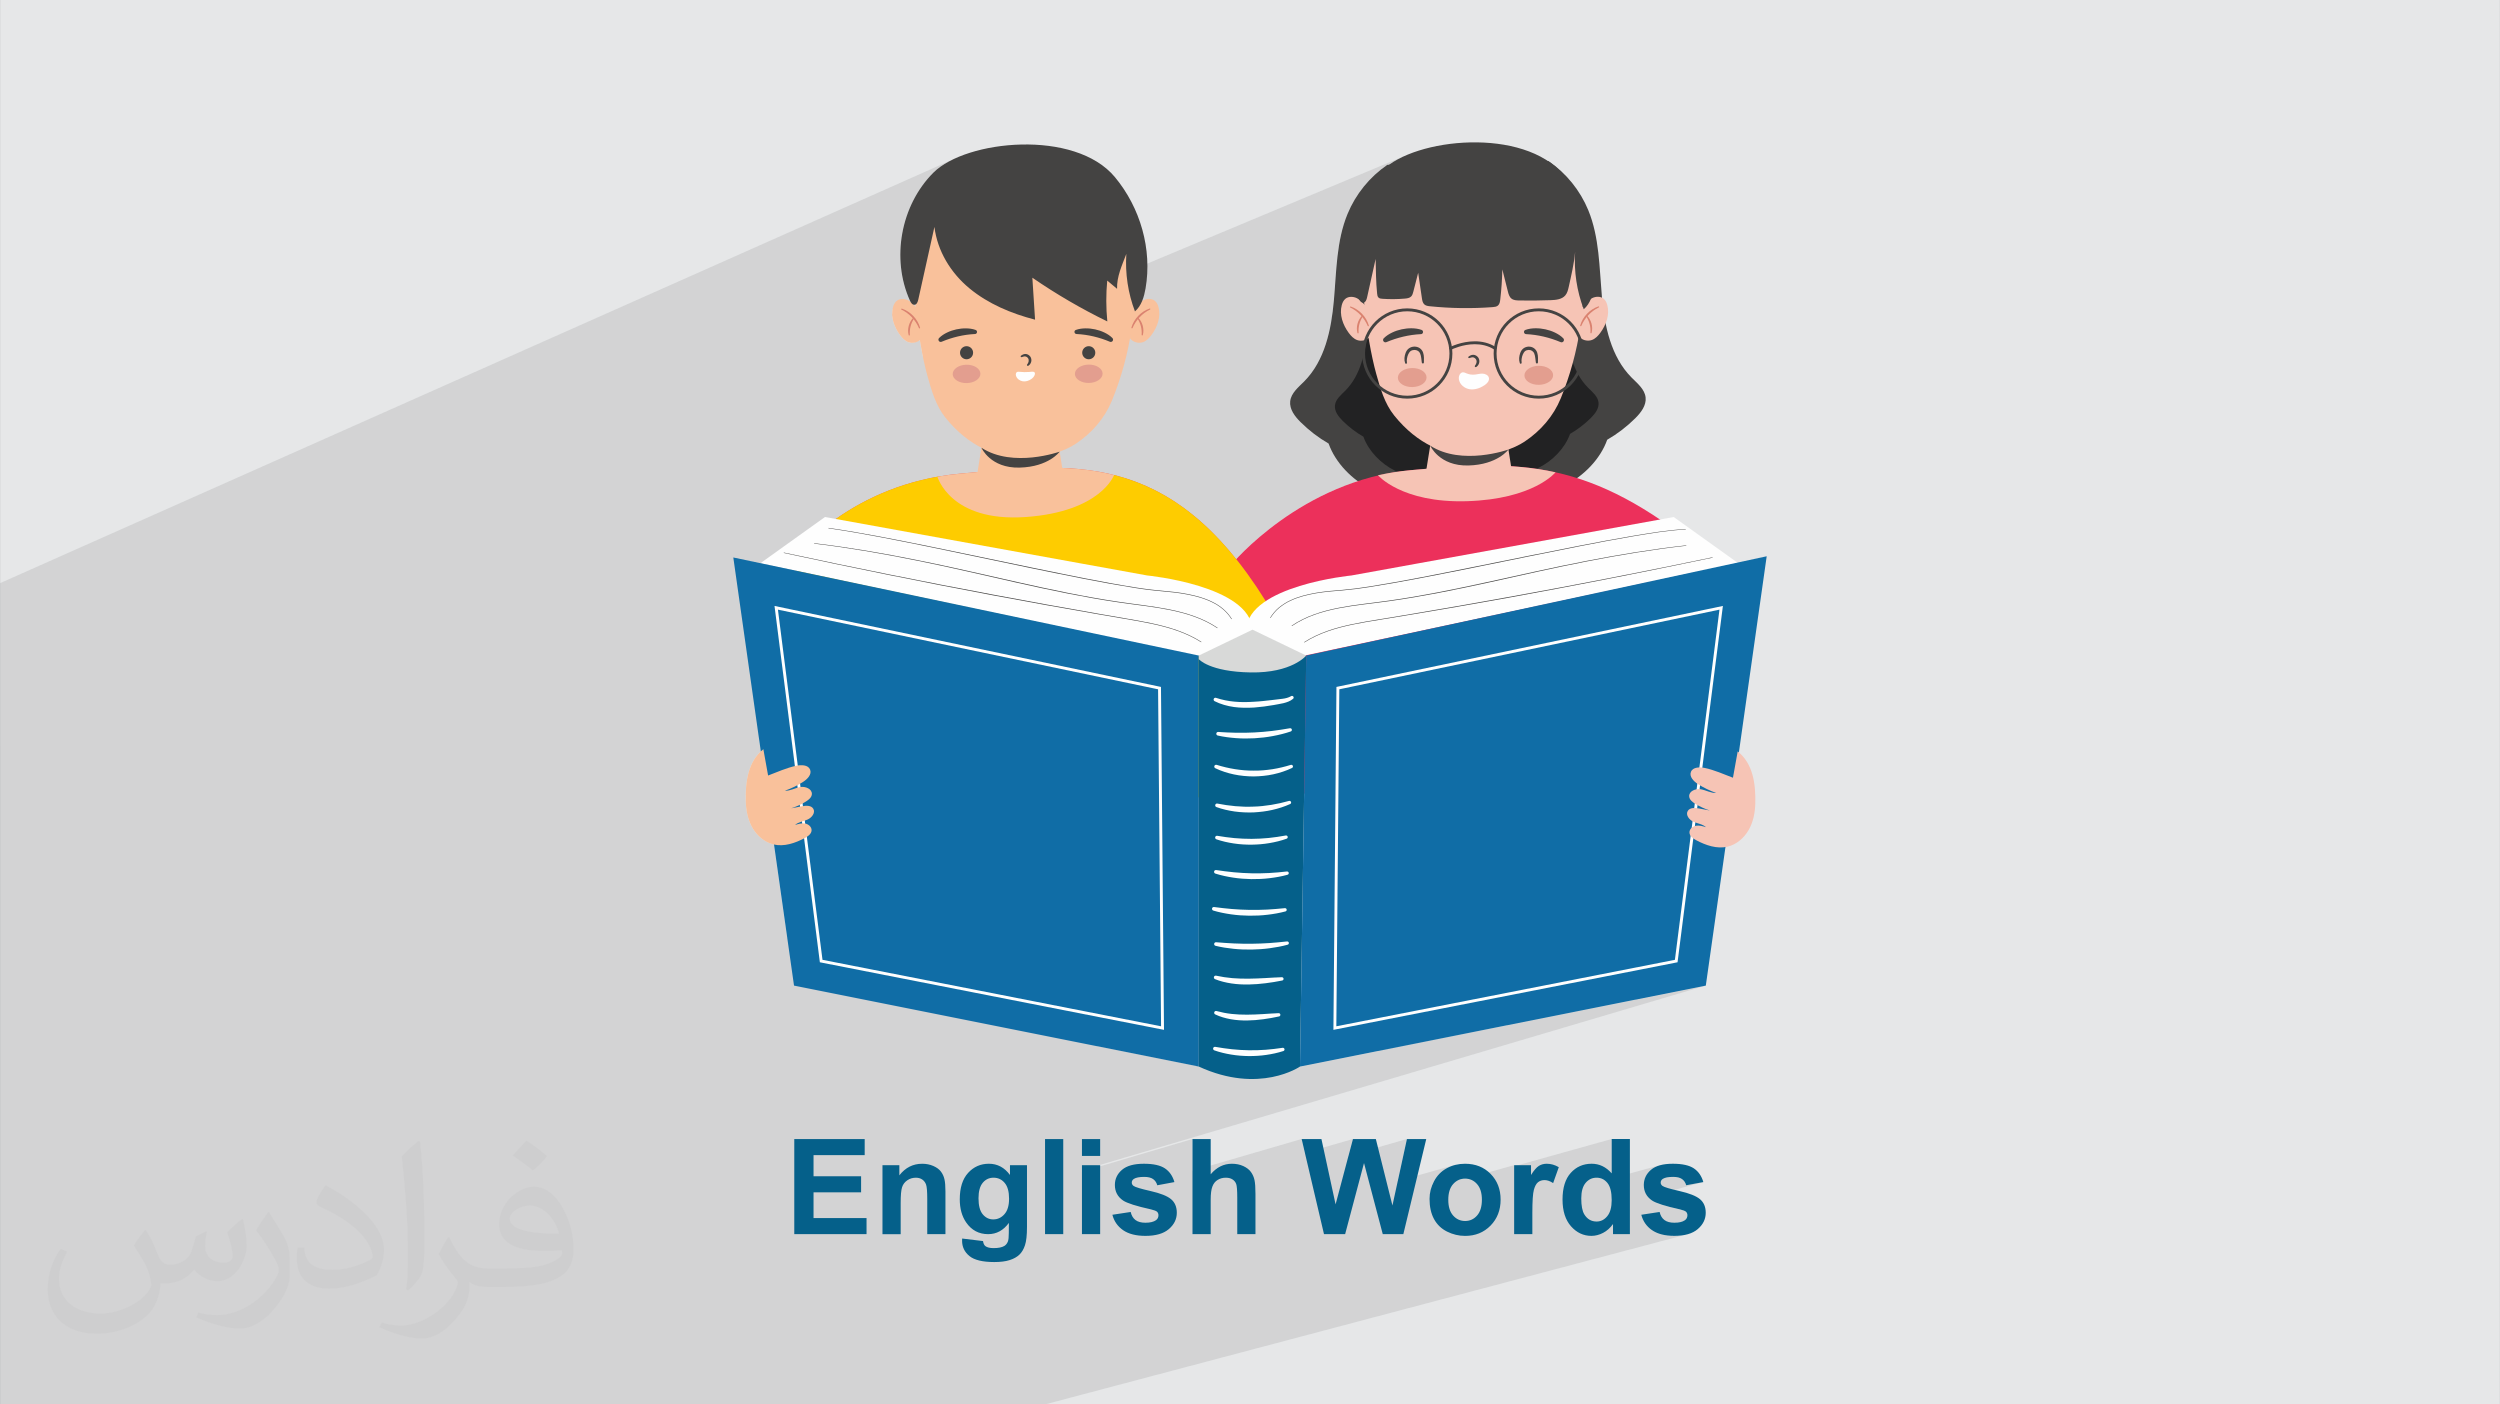 <?xml version="1.0" encoding="UTF-8"?>
<!DOCTYPE svg PUBLIC "-//W3C//DTD SVG 1.0//EN" "http://www.w3.org/TR/2001/REC-SVG-20010904/DTD/svg10.dtd">
<!-- Creator: CorelDRAW -->
<svg xmlns="http://www.w3.org/2000/svg" xml:space="preserve" width="3.708in" height="2.083in" version="1.0" style="shape-rendering:geometricPrecision; text-rendering:geometricPrecision; image-rendering:optimizeQuality; fill-rule:evenodd; clip-rule:evenodd"
viewBox="0 0 3702.73 2080.18"
 xmlns:xlink="http://www.w3.org/1999/xlink"
 xmlns:xodm="http://www.corel.com/coreldraw/odm/2003">
 <rect x="0" y="0" width="3702.73" height="2080.18" fill="#808080" stroke="none"/>
 <defs>
  <style type="text/css">
   <![CDATA[
    .fil0 {fill:#E6E7E8}
    .fil10 {fill:#FEFEFE;fill-rule:nonzero}
    .fil8 {fill:#FECC00;fill-rule:nonzero}
    .fil9 {fill:#F9C19B;fill-rule:nonzero}
    .fil6 {fill:#F6C4B5;fill-rule:nonzero}
    .fil7 {fill:#EA6356;fill-rule:nonzero}
    .fil15 {fill:#E39E8F;fill-rule:nonzero}
    .fil14 {fill:#DA826F;fill-rule:nonzero}
    .fil13 {fill:#D8D9D8;fill-rule:nonzero}
    .fil3 {fill:#444342;fill-rule:nonzero}
    .fil4 {fill:#222223;fill-rule:nonzero}
    .fil12 {fill:#05608A;fill-rule:nonzero}
    .fil11 {fill:#106DA6;fill-rule:nonzero}
    .fil5 {fill:#EC305B;fill-rule:nonzero}
    .fil2 {fill:#373435;fill-opacity:0.031}
    .fil1 {fill:#2B2A29;fill-opacity:0.102}
   ]]>
  </style>
 </defs>
 <g id="Layer_x0020_1">
  <path class="fil0" d="M-0 0l3702.73 0 0 2080.18 -3702.73 0 0 -2080.18z"/>
  <path class="fil1" d="M-0 1104.22l0 -0.77 0 -2.04 0 -23.3 0 -0.68 0 -3.51 0 -13.88 0 -28.15 0 -2.67 0 -0.19 0 -0.5 0 -5.28 0 -1.98 0 -0.98 0 -6.11 0 -0.41 0 -144.23 0 -5.81 1412.63 -628.2 -7.11 3.59 -6.61 3.81 -6.07 4.03 -5.49 4.24 -4.86 4.43 -4.44 4.62 -4.24 4.79 -4.04 4.95 -3.84 5.11 -3.63 5.25 -3.42 5.39 -3.21 5.52 -3 5.64 -2.79 5.75 -2.58 5.85 -2.37 5.94 -2.15 6.03 -1.93 6.1 -1.71 6.17 -1.49 6.23 -1.27 6.28 -1.04 6.32 -0.82 6.36 -0.59 6.38 -0.36 6.39 -0.13 6.4 0.11 6.4 0.33 6.38 0.57 6.36 0.81 6.34 1.05 6.3 1.29 6.25 1.53 6.2 1.77 6.14 2.02 6.07 2.27 5.98 2.51 5.89 0.11 0.23 0.11 0.23 0.11 0.24 0.11 0.23 0.12 0.24 0.12 0.24 0.13 0.23 0.13 0.23 -26.79 11.44 -0.31 1.65 -0.19 4.62 31.89 -13.6 0.15 0.03 0.15 0.02 0.15 0.02 0.15 0.01 0.15 0.01 0.15 0 0.15 -0.01 0.16 -0.01 0.17 -0.02 0.16 -0.02 0.16 -0.03 0.16 -0.04 0.15 -0.04 0.15 -0.05 0.15 -0.05 0.14 -0.06 0.27 2.96 -34.35 14.64 0.23 2.43 1.17 5.34 1.76 5.23 2.28 5.07 2.73 4.85 3.1 4.58 1.27 1.66 1.34 1.62 1.42 1.55 1.5 1.45 1.6 1.34 1.69 1.19 1.8 1.01 1.91 0.82 2.16 0.61 2.22 0.3 2.24 0.01 1.12 -0.14 9.19 -3.87 0.62 3.74 0.64 3.69 0.65 3.64 0.66 3.59 0.67 3.53 0.68 3.48 0.69 3.42 0.11 0.53 718.4 -300.59 -6.33 2.74 -6.01 2.91 -5.68 3.07 -5.33 3.22 -4.95 3.36 -5.62 2.35 -1.62 1.15 -4.72 3.62 -4.58 3.79 -4.44 3.95 -4.29 4.11 -4.14 4.27 -3.99 4.41 -3.82 4.55 -3.66 4.69 -3.49 4.82 -3.31 4.94 -3.13 5.05 -2.94 5.17 -2.76 5.26 -2.56 5.37 -2.36 5.46 -1.5 3.78 -1.4 3.8 -1.31 3.83 -1.23 3.85 -1.14 3.87 -1.07 3.89 -0.99 3.92 -0.92 3.93 -0.85 3.95 -0.79 3.97 -0.73 3.98 -0.68 4 -0.62 4.01 -0.57 4.02 -0.53 4.03 -0.49 4.05 -0.45 4.05 -0.42 4.06 -0.39 4.07 -0.36 4.07 -0.34 4.08 -0.32 4.08 -0.31 4.08 -0.3 4.08 -0.29 4.09 -0.29 4.08 -0.29 4.08 -0.29 4.08 -0.3 4.08 -0.31 4.07 -0.33 4.06 -0.35 4.06 -0.79 8.13 -0.94 8.16 -1.12 8.17 -1.32 8.15 -1.54 8.11 -1.8 8.04 -2.06 7.94 -2.35 7.82 -2.67 7.68 -3 7.51 -3.36 7.31 -3.74 7.09 -4.14 6.84 -4.57 6.57 -5.02 6.27 -5.49 5.95 -3.31 3.26 -3.38 3.29 -3.31 3.36 -3.11 3.48 -2.77 3.64 -2.3 3.85 -1.68 4.1 -0.94 4.4 -0.07 4.37 0.71 4.25 1.38 4.12 1.95 3.97 2.41 3.81 2.76 3.64 3 3.45 3.13 3.25 4.73 4.57 4.87 4.41 5.02 4.25 5.15 4.08 5.28 3.91 5.41 3.74 5.52 3.56 5.64 3.38 1.53 4.05 1.73 4 1.91 3.94 2.09 3.88 2.26 3.82 2.41 3.74 2.57 3.66 2.71 3.58 2.85 3.49 2.98 3.4 3.1 3.3 3.21 3.2 3.31 3.09 3.41 2.97 3.49 2.85 3.58 2.72 -33.26 12.56 -1.16 0.49 -8.13 3.63 -7.93 3.75 -7.74 3.86 -7.54 3.95 -7.33 4.03 -7.13 4.09 -6.92 4.14 -6.71 4.18 -6.5 4.21 -6.28 4.22 -6.07 4.22 -5.84 4.2 -5.62 4.17 -5.39 4.13 -5.17 4.07 -4.94 4 -4.7 3.92 -4.47 3.82 -4.23 3.71 -3.99 3.59 -3.75 3.45 -3.5 3.3 -3.25 3.13 -3 2.95 -2.75 2.76 -2.49 2.56 -2.23 2.34 -1.97 2.1 -707.12 263.82 2.96 20.9 -3.46 3.55 -3.11 3.77 -2.77 3.97 -2.45 4.16 -2.14 4.33 -1.86 4.49 -1.59 4.63 -1.33 4.75 -1.09 4.86 -0.88 4.95 -0.67 5.02 -0.49 5.08 -0.32 5.12 -0.17 5.14 -0.03 5.15 0.08 5.14 0.25 5.12 0.5 5.11 0.76 5.08 1.05 5.02 1.35 4.93 1.67 4.82 2.02 4.68 2.38 4.52 2.77 4.32 3.15 4.06 3.51 3.75 3.84 3.4 4.14 2.98 4.41 2.52 4.67 2 4.89 1.44 0.48 0.1 19.65 138.57 609.53 -208.71 64.86 0 15.04 -5.12 76.11 0 -4.17 275.61 628.25 -196.65 0.35 -0.06 0.35 -0.06 0.35 -0.06 0.35 -0.07 0.35 -0.07 0.35 -0.07 0.35 -0.08 0.35 -0.08 4.89 -1.44 -635.97 199.04 -1.94 128.05 601.1 -119.91 -924.05 273.57 0 2.12 163.71 -48.43 0 47.13 161.68 -47.13 4.84 20.59 71.14 -20.59 -6.61 24.88 86.57 -24.88 -13.59 62.35 82.03 -23.14 -3.25 1.15 -3.16 1.35 -3.08 1.56 -2.95 1.75 -2.78 1.94 -2.61 2.12 -2.43 2.31 -2.26 2.5 -2.09 2.68 -1.92 2.87 -1.75 3.07 -1.56 3.16 -1.34 3.19 -1 2.82 42.52 -11.91 2.38 -0.63 2.48 -0.38 2.59 -0.13 1.38 0.07 71.23 -19.94 0 1.65 144.46 -40.42 0 50.84 -23.52 6.47 0.99 -0.05 2.41 0.12 2.3 0.37 2.19 0.61 2.08 0.85 1.97 1.09 1.38 0.99 81.64 -22.42 -3.88 1.27 -3.52 1.56 -3.16 1.84 -2.8 2.12 -2.46 2.33 -2.13 2.46 -1.8 2.59 -1.48 2.73 -1.15 2.86 -0.82 3 -0.49 3.13 -0.07 1.31 32.33 -8.82 1.82 -0.42 2.02 -0.32 2.21 -0.23 2.39 -0.14 2.59 -0.05 2.06 0.05 1.95 0.15 1.82 0.25 1.69 0.35 1.57 0.44 1.45 0.55 1.32 0.64 1.21 0.75 1.1 0.85 1.01 0.93 0.92 1.02 0.83 1.11 0.74 1.2 0.64 1.29 0.55 1.37 0.45 1.46 25.39 -4.73 -81.79 22.16 0.46 0.57 2.46 2.38 2.85 2.18 2.56 1.51 3.31 1.55 4.06 1.58 4.81 1.63 5.55 1.67 6.31 1.71 7.05 1.75 7.8 1.79 1.67 0.41 1.51 0.42 1.36 0.43 1.21 0.44 1.05 0.46 0.9 0.46 0.74 0.47 0.58 0.48 0.45 0.52 0.39 0.55 0.33 0.59 0.27 0.62 0.21 0.65 0.15 0.68 0.09 0.72 0.03 0.75 -0.06 1.1 -0.17 1.05 -0.28 0.99 -0.39 0.94 -0.5 0.88 -0.61 0.82 -0.72 0.76 -0.83 0.71 -1.41 0.9 -1.57 0.78 -1.73 0.66 -1.89 0.54 -42.96 11.46 0.73 0.55 3.18 1.97 3.46 1.71 3.73 1.45 4 1.19 4.27 0.92 4.54 0.66 4.81 0.39 5.08 0.13 5.58 -0.16 5.22 -0.48 4.87 -0.79 4.52 -1.1 -952.03 252.13 -71.73 0 -7.32 0 -22.93 0 -16.43 0 -34.73 0 -8.42 0 -23.93 0 -26.11 0 -24.73 0 -4.06 0 -7.13 0 -39.4 0 -24.71 0 -53.47 0 -13.96 0 -7.87 0 -16.94 0 -1.84 0 -9.18 0 -19.8 0 -27.86 0 -3.49 0 -15.57 0 -13.13 0 -7.83 0 -35.48 0 -3.31 0 -24.45 0 -5.24 0 -4.49 0 -12.37 0 -24.74 0 -10.2 0 -25.91 0 -1.18 0 -23.55 0 -45.34 0 -59.66 0 -7.89 0 -12.43 0 -0.16 0 -24.73 0 -8.13 0 -17.29 0 -22.65 0 -1.93 0 -0.16 0 -22.81 0 -5.29 0 -27.07 0 -12.51 0 -4.78 0 -3.4 0 -3.98 0 -12.34 0 -2.56 0 -6.78 0 -33.81 0 -0.59 0 -1.53 0 -22.62 0 -36.11 0 -4.62 0 -20.11 0 -15.63 0 -6.03 0 -0.34 0 -22.65 0 -17.21 0 -23.83 0 -10.56 0 -12.6 0 -11.02 0 -19.4 0 -19.94 0 -18.27 0 -1.81 0 -9.1 0 -18.77 0 -4.68 0 -5.34 0 -23.68 0 -25.89 0 -13.78 0 -26.42 0 -8.63 0 -57.98 0 -66.95 0 -12.76 0 0 -24.93 0 -201.21 0 -25.47 0 -17.19 0 -4.15 0 -18.45 0 -128.95 0 -0.24 0 -31.77 0 -38.21 0 -58.69 0 -19.57 0 -39.57 0 -0.36 0 -58.77 0 -39.48 0 -30.37 0 -17.5 0 -32.73 0 -0.05 0 -9.68 0 -5.99 0 -6.71 0 -1.95 0 -3.81 0 -0.44 0 -0.02 0 -0.85 0 -1.04 0 -0.05 0 -0.88 0 -0.02 0 -0.11 0 -0.63 0 -0.09 0 -0.76 0 -0.04 0 -0.15 0 -0.53 0 -0.08 0 -0.05 0 -0.02 0 -0.54 0 -0.17 0 -0.51 0 -0.09 0 -0.98 0 -0.04 0 -0.01 0 -0.17 0 -0.25 0 -0.02 0 -0.01 0 -0.31 0 -0.05 0 -0.26 0 -0 0 -0.18 0 -0.01 0 -0.1 0 -0 0 -0.02 0 -7.07 0 -6.64 0 -44 0 -6.51 0 -4.74 0 -0.26 0 -34.95 0 -0.05 0 -0.17 0 -5.16 0 -0.25 0 -0.03 0 -2.13 0 -15.6 0 -23.12z"/>
  <path class="fil2" d="M215.96 1821.93c7.07,10.71 11.65,21.01 16.13,32.45 3.33,6.66 5.09,18.93 20.7,18.93 4.57,0 11.13,-1.35 16.95,-4.57 6.55,-3.44 11.54,-8.64 14.15,-16.53l6.24 -21.01 15.19 -7.49 1.04 1.04c-2.08,7.91 -2.59,15.5 -2.59,21.43 0,17.57 15.19,24.23 27.25,24.23 7.07,0 13.42,-3.44 13.42,-9.89 0,-8.32 -3.53,-22.47 -8.12,-35.16 7.07,-7.07 14.15,-14.15 22.26,-19.87l1.25 0.63c3.53,14.98 5.51,29.75 5.51,39.63 0,9.67 -4.27,20.39 -7.8,27.36 -7.28,13.73 -20.18,24.65 -35.78,24.65 -11.85,0 -25.06,-5.93 -34.12,-16.95l-0.52 0c-8.53,10.61 -21.74,20.18 -42.86,20.18l-6.55 0c-1.04,13.94 -4.05,23.81 -8.64,32.66 -12.58,24.54 -49.92,41.92 -85.08,41.92 -48.89,0 -73.43,-28.19 -73.43,-65.73 0,-23.19 7.59,-44.72 19.24,-60.01l9.56 3.95c-7.28,13.94 -12.17,27.04 -12.17,39.94 0,35.16 28.61,51.9 61.58,51.9 30.58,0 68.44,-19.45 75.31,-42.02 -2.59,-24.65 -11.85,-36.19 -26,-58.66 4.27,-7.49 9.78,-14.98 16.64,-22.98l1.25 0 0 0 0 0 -0.01 -0.04zm563.83 -132.3c10.3,6.45 20.39,14.04 30.27,22.78 -5.51,7.8 -12.38,14.88 -20.91,21.12 -9.89,-8.01 -19.76,-14.88 -29.86,-22.16 6.86,-7.7 13.63,-15.08 20.49,-21.74l0 0 0 0 0 0 0 0 0 0 0.01 0zm5.3 96.11c-16.64,0 -30.27,10.92 -30.27,19.03 0,17.38 33.28,22.78 73.12,22.56 -4.99,-20.39 -22.47,-41.61 -42.86,-41.61l0 0.01zm-37.35 92.99c21.64,0 40.57,-0.63 55.02,-4.27 16.13,-4.05 29.75,-12.17 29.75,-17.78 0,-1.46 0,-3.22 -0.52,-4.68 -9.05,0.83 -19.45,0.83 -28.5,0.83 -29.33,0 -51.79,-6.66 -60.64,-23.09 -2.19,-4.57 -3.74,-9.67 -3.74,-15.5 0,-15.92 6.86,-31.41 18.93,-42.13 10.08,-8.84 21.22,-14.35 32.55,-14.35 20.49,0 36.81,16.44 48.26,42.34 6.24,14.15 10.5,30.47 10.5,51.07 0,13.73 -3.74,25.27 -12.27,33.8 -15.92,15.4 -45.24,21.22 -90.17,21.22l-20.39 0 0 0 -5.3 0c-11.13,0 -19.14,-1.98 -25.48,-6.86l-1.04 0c0.31,2.59 0.52,5.09 0.52,7.49 0,10.08 -3.33,22.98 -10.08,33.28 -19.97,29.64 -41.61,42.53 -60.33,42.53 -18.93,0 -42.13,-7.28 -63.03,-16.75l3.74 -7.28c6.76,2.81 16.13,4.68 29.02,4.68 33.8,0 78.21,-32.45 83.72,-64.17 -1.25,-2.59 -3.53,-6.03 -6.76,-9.67 -9.89,-11.75 -16.13,-21.53 -21.95,-31.82 4.99,-9.89 9.56,-17.78 13.83,-24.96l1.77 -0.21c14.46,29.44 27.56,46.28 56.78,46.28l4.57 0 0 0 21.22 0 0 0 0 0 0 0 0 0 0 0 0.04 0zm-146.45 31.1c2.5,-13.52 2.7,-28.7 2.7,-42.86l0 -21.01c0,-39.21 -4.99,-96.2 -9.05,-133.34 7.07,-7.59 16.95,-16.53 24.75,-22.56l2.29 0.63c5.3,46.7 6.55,100.79 6.55,150.81 0,13.11 -0.52,25.9 -1.77,35.26 -0.73,11.85 -7.59,20.8 -22.26,34.53l-3.22 -1.46zm-150.71 -61.89c0.73,18.41 9.78,32.87 41.4,32.87 19.66,0 36.3,-5.09 54.71,-13.83 3.33,-1.46 5.09,-3.44 5.09,-5.09 0,-11.54 -8.84,-26.83 -23.71,-40.77 -14.46,-13.11 -33.6,-24.65 -51.48,-32.35 -6.14,-2.59 -8.12,-5.3 -8.12,-7.91 0,-5.3 7.07,-16.44 12.9,-24.44l1.98 -0.21c20.49,10.71 43.38,26.63 60.33,44.3 15.4,16.33 24.96,32.87 24.96,50.86 0,13.31 -4.05,25.79 -10.61,37.44 -22.47,11.33 -46.39,19.97 -70.1,19.97 -28.81,0 -48.47,-13.52 -48.47,-45.24 0,-3.44 0,-8.73 1.25,-15.61l9.89 0 0 0 0 0 0 0 0 0 0 0 -0.01 0zm-52.11 -52.32l17.89 28.92c6.55,10.71 12.69,22.37 12.69,40.77l0 23.5c0,19.03 -12.17,39.42 -31.82,59.6 -15.4,13.63 -29.02,19.45 -41.61,19.45 -18.72,0 -40.15,-5.82 -64.9,-16.44l2.81 -7.28c7.8,2.08 16.84,3.84 27.98,3.84 35.58,-0.21 71.97,-26.21 88.61,-57.93 1.98,-3.64 2.7,-7.07 2.7,-9.47 0,-3.64 -1.98,-7.7 -3.53,-11.33 -9.05,-17.05 -19.14,-32.66 -30.27,-47.12 5.82,-9.16 11.65,-17.99 17.99,-26.73l1.46 0.21 0 0 0 0 0 0 0 0 0 0 -0.01 0z"/>
  <g id="_1534028177056">
   <g>
    <path class="fil3" d="M2054.78 244.16c-26.2,17.87 -46.99,43.55 -59.03,72.89 -16.48,40.16 -16.31,84.83 -20.15,128.07 -3.84,43.24 -13.35,88.94 -43.92,119.75 -8.63,8.71 -19.42,17.21 -20.8,29.39 -1.34,11.81 6.84,22.47 15.26,30.86 12.42,12.38 26.45,23.13 41.64,31.9 10.14,28.79 35.29,54.13 62.66,67.63 27.38,13.5 58.55,17.99 89.05,16.84 9.82,-0.37 19.7,-1.32 29.11,-4.15l51.01 -5.66c9.41,2.84 19.29,3.79 29.11,4.15 30.5,1.14 61.68,-3.35 89.06,-16.84 27.38,-13.5 52.52,-38.84 62.66,-67.63 15.19,-8.77 29.22,-19.52 41.63,-31.9 8.42,-8.39 16.6,-19.05 15.26,-30.86 -1.38,-12.18 -12.16,-20.68 -20.8,-29.39 -30.58,-30.82 -40.08,-76.51 -43.93,-119.75 -3.83,-43.24 -3.67,-87.92 -20.15,-128.07 -12.04,-29.34 -32.84,-55.02 -59.03,-72.89l-238.65 5.66z"/>
    <path class="fil4" d="M2125.18 709.65c-20.44,0 -41.03,-3.6 -59.32,-12.62 -20.3,-10.01 -38.95,-28.8 -46.47,-50.15 -11.25,-6.5 -21.67,-14.47 -30.87,-23.65 -6.24,-6.23 -12.31,-14.12 -11.32,-22.88 1.02,-9.04 9.02,-15.34 15.43,-21.8 22.67,-22.85 29.72,-56.74 32.57,-88.8 2.85,-32.07 2.72,-65.2 14.95,-94.97 8.92,-21.76 24.35,-40.8 43.77,-54.05l176.97 -4.2c19.43,13.26 34.85,32.29 43.78,54.05 12.22,29.78 12.09,62.91 14.94,94.97 2.85,32.07 9.9,65.95 32.57,88.8 6.4,6.45 14.4,12.76 15.42,21.79 0.99,8.76 -5.07,16.66 -11.32,22.89 -9.21,9.18 -19.61,17.15 -30.87,23.65 -7.52,21.35 -26.16,40.14 -46.47,50.15 -18.29,9.02 -38.88,12.61 -59.32,12.61 -2.24,0 -4.48,-0.04 -6.71,-0.12 -7.28,-0.28 -14.6,-0.98 -21.58,-3.07l-37.83 4.19c-6.98,2.1 -14.31,2.8 -21.59,3.08 -2.24,0.09 -4.47,0.13 -6.71,0.13z"/>
    <path class="fil5" d="M1824.61 835.34c0,0 102.71,-124.09 264.95,-138.94 162.25,-14.84 265.11,-16.96 432.66,120.89l0 358.42 -676.56 0 -21.05 -340.37z"/>
    <path class="fil6" d="M2172.4 742.37c99.37,-2.91 131.51,-42.79 131.51,-42.79 -66.94,-14.85 -133.22,-10.61 -214.34,-3.18 -17.12,1.57 -33.35,4.15 -48.68,7.52 0,0 34.91,41.3 131.51,38.46z"/>
    <path class="fil7" d="M1178.52 822.4c0,0 81.65,-106.04 243.9,-120.89 162.25,-14.85 311.01,-38.12 452.17,188.94l-19.52 290.37 -676.55 0 0 -358.42z"/>
    <path class="fil8" d="M1388.37 706.11c-139.62,25.08 -209.85,116.29 -209.85,116.29l0 358.42 676.55 0 19.52 -290.37c-72.58,-116.73 -147.16,-167.3 -224.55,-186.87l-261.67 2.52z"/>
    <path class="fil9" d="M1388.37 706.11c10.93,-1.96 22.28,-3.52 34.05,-4.6 78.83,-7.22 154.48,-16.42 227.62,2.08 0,0 -19.18,54.29 -130.84,62.21 -111.65,7.92 -130.83,-59.69 -130.83,-59.69z"/>
    <path class="fil10" d="M1126.23 834.2l95.56 -68.4 477.37 86.6c0,0 152.34,14.78 155.91,80.27l-2.57 56.25 -726.27 -154.72z"/>
    <path class="fil10" d="M2574.51 834.2l-95.56 -68.4 -477.38 86.6c0,0 -152.34,14.78 -155.91,80.27l2.58 56.25 726.27 -154.72z"/>
    <path class="fil11" d="M1775.52 971.01l-689.48 -145.28 89.93 634.14 599.55 119.91 0 -608.77z"/>
    <path class="fil12" d="M1775.52 971.01c0,0 65.72,40.35 159.11,0l-9.23 608.77c0,0 -59.95,41.51 -149.89,0l0 -608.77z"/>
    <path class="fil11" d="M1934.63 971.01l682.06 -147.06 -90.19 635.93 -601.1 119.91 9.23 -608.77z"/>
    <path class="fil13" d="M1775.52 971.01l79.55 -38.34 79.56 38.34c0,0 -20.86,25.95 -82.13,25 -61.28,-0.96 -76.98,-19.68 -76.98,-19.68l0 -5.32z"/>
    <path class="fil9" d="M1577.05 717.33c-12.76,-81.09 0,0 -12.76,-81.09l-106.42 0 -13.51 84.31 132.69 -3.21z"/>
    <path class="fil9" d="M1357.84 332.89c-12.06,67.74 0.84,169.97 15.7,223.68 6.03,21.83 12.53,44.4 26.72,62.05 70.15,87.19 162.71,58.9 193.07,38.67 23.83,-15.88 42.73,-37.6 53.6,-64.08 27.71,-67.6 38.78,-141.95 31.97,-214.69 0,0 -5.26,-165.03 -176.88,-152.18 0,0 -124.04,-6.56 -144.18,106.55z"/>
    <path class="fil9" d="M1673.7 501.28c4.43,5.58 12.58,7.89 19.29,5.48 5.24,-1.88 9.23,-6.17 12.53,-10.65 8.71,-11.8 14.16,-27.06 10.31,-41.2 -0.96,-3.51 -2.56,-7 -5.37,-9.31 -4.68,-3.85 -11.76,-3.54 -17.18,-0.81 -5.42,2.73 -14.71,13.23 -19.81,18.98l0.23 37.51z"/>
    <path class="fil14" d="M1703.33 458.48c-11.66,5.68 -20.88,15.47 -25.95,27.36 -0.19,0.46 -0.72,0.67 -1.17,0.48 -0.42,-0.18 -0.63,-0.64 -0.51,-1.07 3.71,-13 14.27,-23.94 27.01,-28.28 0.43,-0.15 0.9,0.08 1.04,0.51 0.14,0.4 -0.05,0.83 -0.42,1z"/>
    <path class="fil14" d="M1685.91 470.67c6.35,6.55 9.08,16.68 6.71,25.54 -0.13,0.48 -0.62,0.76 -1.1,0.63 -0.42,-0.11 -0.69,-0.51 -0.66,-0.93 0.63,-8.56 -1.49,-17.01 -6.23,-24.21l0.23 -1.14 1.05 0.11z"/>
    <path class="fil9" d="M1364.71 501.39c-4.43,5.58 -12.57,7.9 -19.29,5.48 -5.24,-1.88 -9.23,-6.17 -12.53,-10.65 -8.71,-11.8 -14.16,-27.07 -10.31,-41.2 0.96,-3.51 2.56,-6.99 5.37,-9.3 4.68,-3.85 11.77,-3.54 17.18,-0.81 5.42,2.72 14.71,13.22 19.81,18.98l-0.23 37.51z"/>
    <path class="fil14" d="M1335.7 457.08c12.75,4.34 23.3,15.28 27.01,28.28 0.13,0.47 -0.14,0.97 -0.62,1.1 -0.44,0.13 -0.9,-0.1 -1.07,-0.51 -5.07,-11.89 -14.29,-21.68 -25.95,-27.36 -0.4,-0.19 -0.58,-0.68 -0.38,-1.09l1 -0.42z"/>
    <path class="fil14" d="M1353.77 471.81c-4.74,7.19 -6.86,15.65 -6.23,24.2 0.04,0.5 -0.33,0.93 -0.82,0.97 -0.44,0.03 -0.83,-0.26 -0.94,-0.67 -2.37,-8.86 0.37,-18.98 6.72,-25.53l1.16 -0.02 0.11 1.05z"/>
    <path class="fil3" d="M1569.44 668.99c0,0 -68.9,24.71 -115.89,-5.81 0,0 13.26,30.58 56.6,29.44 43.34,-1.14 59.29,-23.62 59.29,-23.62z"/>
    <path class="fil3" d="M1668.19 376.12c-1.89,28.85 2.5,58.09 12.77,85.12 9.67,-8.33 13.53,-21.49 15.71,-34.07 10.01,-57.97 -7.74,-119.45 -45.3,-164.73 -59.37,-71.58 -220.44,-55.14 -268.88,-6.82 -48.43,48.33 -62.93,127.43 -34.79,189.79 1.33,2.95 3.53,6.34 6.76,6.03 3.35,-0.31 4.82,-4.29 5.55,-7.58 7.98,-35.9 15.95,-71.81 23.92,-107.71 4.54,35.86 24.11,68.01 51.98,91.03 27.88,23.01 62.1,37.27 97.1,46.33 -1.34,-20.72 -2.67,-41.45 -4.01,-62.17 35.34,24.31 72.48,45.98 111.04,64.77 -1.97,-20.1 -2.02,-40.4 -0.14,-60.51 4.86,4.06 9.73,8.13 14.58,12.2 -0.56,-18.06 7.27,-34.78 13.7,-51.67z"/>
    <path class="fil3" d="M1593.41 488.7c4.62,-1.67 9.49,-2.27 14.29,-2.34 4.82,-0.07 9.6,0.51 14.28,1.49 4.67,1.04 9.25,2.53 13.59,4.62 4.34,2.06 8.51,4.69 11.99,8.2 1.32,1.33 1.31,3.49 -0.02,4.81 -1.01,1 -2.48,1.24 -3.71,0.73l-0.11 -0.05c-15.6,-6.53 -32.26,-10.59 -49.3,-11.41l-0.11 -0.01c-1.72,-0.08 -3.05,-1.54 -2.96,-3.26 0.06,-1.3 0.91,-2.37 2.05,-2.79z"/>
    <path class="fil3" d="M1512.11 526.91c1.71,-1.25 3.88,-2.68 6.77,-2.63 2.82,0.05 5.31,1.64 6.95,3.75 1.64,2.19 2.14,5.22 1.49,7.73 -0.64,2.54 -2.2,4.75 -4.36,6.05 -0.62,0.37 -1.42,0.17 -1.79,-0.45 -0.3,-0.5 -0.23,-1.11 0.13,-1.53l0.05 -0.06c2.4,-2.79 3.09,-6.84 1.14,-9.3 -0.88,-1.34 -2.37,-2.26 -3.87,-2.51 -1.47,-0.3 -3.36,0.36 -5.41,1.05 -0.63,0.22 -1.31,-0.12 -1.52,-0.75 -0.17,-0.51 0.02,-1.05 0.43,-1.36z"/>
    <path class="fil15" d="M1633.04 553.29c0.13,7.51 -8.95,13.76 -20.29,13.95 -11.33,0.19 -20.62,-5.75 -20.75,-13.26 -0.13,-7.52 8.96,-13.76 20.29,-13.95 11.33,-0.19 20.63,5.75 20.75,13.26z"/>
    <path class="fil15" d="M1452.05 553.49c0.13,7.51 -8.96,13.75 -20.29,13.95 -11.34,0.19 -20.63,-5.75 -20.76,-13.26 -0.13,-7.52 8.96,-13.76 20.3,-13.96 11.34,-0.18 20.62,5.75 20.75,13.27z"/>
    <path class="fil3" d="M1443.99 494.75c-17.04,0.82 -33.7,4.88 -49.3,11.41l-0.11 0.05c-1.73,0.73 -3.73,-0.09 -4.45,-1.83 -0.55,-1.31 -0.22,-2.76 0.72,-3.71 3.48,-3.5 7.65,-6.13 11.99,-8.2 4.34,-2.1 8.93,-3.58 13.59,-4.62 4.69,-0.98 9.46,-1.56 14.27,-1.49 4.8,0.06 9.68,0.67 14.29,2.34 1.62,0.59 2.46,2.37 1.88,4 -0.44,1.22 -1.56,2 -2.78,2.06l-0.1 0z"/>
    <path class="fil3" d="M1622.22 522.45c0,5.35 -4.34,9.69 -9.69,9.69 -5.36,0 -9.7,-4.34 -9.7,-9.69 0,-5.35 4.34,-9.69 9.7,-9.69 5.35,0 9.69,4.34 9.69,9.69z"/>
    <path class="fil3" d="M1441.23 522.45c0,5.35 -4.34,9.69 -9.69,9.69 -5.35,0 -9.7,-4.34 -9.7,-9.69 0,-5.35 4.34,-9.69 9.7,-9.69 5.35,0 9.69,4.34 9.69,9.69z"/>
    <path class="fil10" d="M1509.77 550.73c-1.14,-0.12 -2.34,-0.25 -3.36,0.24 -2.05,1 -2.29,3.9 -1.53,6.05 1.48,4.15 5.56,7.09 9.92,7.76 4.36,0.67 8.87,-0.73 12.5,-3.24 2.41,-1.67 4.56,-3.95 5.33,-6.79 1.5,-5.57 -4.94,-4.08 -8.06,-3.81 -4.93,0.44 -9.89,0.3 -14.8,-0.22z"/>
    <path class="fil6" d="M2241.77 714.19c-12.76,-81.09 0,0 -12.76,-81.09l-106.41 0 -13.52 84.31 132.69 -3.22z"/>
    <path class="fil6" d="M2022.56 329.74c-12.06,67.74 0.84,169.97 15.69,223.68 6.04,21.83 12.54,44.4 26.73,62.05 70.14,87.2 162.71,58.9 193.07,38.67 23.82,-15.88 42.74,-37.6 53.6,-64.08 27.71,-67.6 38.78,-141.95 31.97,-214.69 0,0 -5.26,-165.02 -176.89,-152.18 0,0 -124.04,-6.56 -144.18,106.55z"/>
    <path class="fil6" d="M2338.42 498.13c4.43,5.58 12.57,7.9 19.29,5.48 5.24,-1.89 9.24,-6.17 12.54,-10.65 8.7,-11.79 14.16,-27.06 10.31,-41.2 -0.96,-3.51 -2.56,-7 -5.37,-9.31 -4.68,-3.84 -11.77,-3.53 -17.18,-0.81 -5.41,2.73 -14.71,13.22 -19.82,18.98l0.24 37.51z"/>
    <path class="fil14" d="M2368.05 455.34c-11.66,5.68 -20.87,15.46 -25.95,27.36 -0.19,0.45 -0.72,0.66 -1.17,0.48 -0.42,-0.18 -0.63,-0.64 -0.51,-1.07 3.71,-13 14.26,-23.94 27.01,-28.28 0.43,-0.15 0.89,0.08 1.04,0.51 0.13,0.4 -0.06,0.83 -0.42,1z"/>
    <path class="fil14" d="M2350.63 467.53c6.36,6.55 9.08,16.67 6.71,25.53 -0.13,0.48 -0.61,0.76 -1.1,0.64 -0.42,-0.12 -0.7,-0.52 -0.66,-0.94 0.63,-8.56 -1.49,-17.01 -6.23,-24.21l0.23 -1.14 1.05 0.11z"/>
    <path class="fil6" d="M2029.43 498.25c-4.43,5.58 -12.58,7.89 -19.29,5.48 -5.24,-1.89 -9.23,-6.18 -12.53,-10.65 -8.71,-11.8 -14.16,-27.07 -10.31,-41.2 0.96,-3.51 2.56,-6.99 5.37,-9.31 4.68,-3.84 11.76,-3.53 17.18,-0.81 5.42,2.72 14.71,13.23 19.82,18.98l-0.23 37.51z"/>
    <path class="fil14" d="M2000.42 453.94c12.75,4.34 23.3,15.28 27.01,28.28 0.14,0.48 -0.14,0.97 -0.62,1.1 -0.44,0.13 -0.89,-0.1 -1.07,-0.51 -5.08,-11.89 -14.29,-21.68 -25.95,-27.36 -0.41,-0.2 -0.58,-0.69 -0.38,-1.1l1 -0.42z"/>
    <path class="fil14" d="M2018.49 468.67c-4.74,7.2 -6.86,15.65 -6.23,24.2 0.04,0.5 -0.32,0.93 -0.82,0.97 -0.44,0.04 -0.83,-0.26 -0.94,-0.66 -2.36,-8.86 0.36,-18.99 6.71,-25.54l1.16 -0.01 0.11 1.04z"/>
    <path class="fil3" d="M2234.16 665.85c0,0 -68.9,24.71 -115.89,-5.81 0,0 13.26,30.58 56.6,29.44 43.34,-1.15 59.28,-23.63 59.28,-23.63z"/>
    <path class="fil3" d="M2037.43 383.59c-4.23,19.04 -8.46,38.09 -12.69,57.13 -0.73,3.28 -2.21,7.26 -5.55,7.58 -3.22,0.29 -5.42,-3.09 -6.75,-6.04 -28.14,-62.36 -13.64,-141.46 34.8,-189.78 48.43,-48.32 209.5,-64.76 268.87,6.82 37.56,45.27 55.31,106.76 45.3,164.73 -2.17,12.58 -6.03,25.75 -15.71,34.07 -10.27,-27.03 -14.66,-56.27 -12.77,-85.12 -1.51,17.54 -5.68,34.86 -9.48,52.05 -0.99,4.45 -2.13,9.07 -5.1,12.53 -5.07,5.92 -13.76,6.75 -21.54,7.05 -15.53,0.59 -31.08,0.75 -46.61,0.46 -4.05,-0.08 -8.41,-0.29 -11.58,-2.81 -3.19,-2.54 -4.36,-6.79 -5.35,-10.74 -2.72,-10.82 -5.43,-21.64 -8.15,-32.46 -0.33,14.92 -1.35,29.82 -3.09,44.64 -0.38,3.22 -0.94,6.74 -3.39,8.86 -2.11,1.82 -5.09,2.13 -7.88,2.35 -30.9,2.32 -62.01,1.9 -92.84,-1.27 -2.92,-0.29 -6.02,-0.71 -8.22,-2.63 -2.56,-2.24 -3.21,-5.91 -3.71,-9.28 -1.84,-12.56 -3.68,-25.13 -5.53,-37.69 -2.39,9.31 -4.77,18.63 -7.16,27.95 -0.66,2.59 -1.4,5.32 -3.31,7.2 -2.34,2.31 -5.88,2.8 -9.16,3.09 -11.13,0.99 -22.33,1.08 -33.48,0.29 -2,-0.14 -4.15,-0.38 -5.61,-1.75 -1.55,-1.45 -1.87,-3.75 -2.08,-5.86 -1.86,-18.21 -1.7,-33.04 -2.22,-51.34z"/>
    <path class="fil3" d="M2259.3 488.66c4.78,-1.73 9.83,-2.36 14.8,-2.42 4.99,-0.08 9.93,0.52 14.78,1.54 4.84,1.08 9.58,2.62 14.08,4.78 4.5,2.14 8.82,4.86 12.42,8.49 1.37,1.38 1.36,3.62 -0.02,4.98 -1.04,1.03 -2.57,1.29 -3.85,0.75l-0.12 -0.05c-16.15,-6.76 -33.42,-10.96 -51.05,-11.81l-0.11 -0c-1.78,-0.09 -3.16,-1.6 -3.07,-3.38 0.07,-1.34 0.94,-2.45 2.13,-2.88z"/>
    <path class="fil3" d="M2175.09 528.24c1.78,-1.3 4.02,-2.78 7.02,-2.73 2.92,0.06 5.5,1.7 7.2,3.89 1.7,2.28 2.22,5.41 1.54,8.01 -0.66,2.63 -2.28,4.92 -4.51,6.26 -0.64,0.39 -1.47,0.18 -1.86,-0.46 -0.31,-0.51 -0.24,-1.14 0.13,-1.58l0.05 -0.06c2.48,-2.9 3.2,-7.09 1.18,-9.64 -0.9,-1.39 -2.46,-2.34 -4.01,-2.61 -1.53,-0.3 -3.48,0.37 -5.6,1.09 -0.65,0.22 -1.36,-0.13 -1.58,-0.77 -0.18,-0.53 0.02,-1.1 0.45,-1.41z"/>
    <path class="fil15" d="M2300.35 555.56c0.13,7.78 -9.28,14.25 -21.02,14.45 -11.74,0.2 -21.36,-5.95 -21.49,-13.74 -0.13,-7.78 9.28,-14.25 21.02,-14.45 11.74,-0.2 21.36,5.96 21.49,13.74z"/>
    <path class="fil15" d="M2112.89 558.88c0.13,7.78 -9.28,14.25 -21.02,14.45 -11.74,0.19 -21.37,-5.96 -21.5,-13.74 -0.13,-7.78 9.29,-14.25 21.02,-14.44 11.74,-0.2 21.36,5.95 21.49,13.74z"/>
    <path class="fil3" d="M2148.97 523.62l-2.16 0c0,17.27 -6.99,32.89 -18.31,44.22 -11.32,11.32 -26.94,18.31 -44.22,18.31 -17.28,0 -32.9,-7 -44.22,-18.31 -11.32,-11.33 -18.31,-26.94 -18.31,-44.22 0,-17.28 7,-32.9 18.31,-44.22 11.33,-11.32 26.94,-18.31 44.22,-18.31 17.28,0 32.9,6.99 44.22,18.31 11.32,11.32 18.31,26.94 18.31,44.22l2.16 0 2.16 0c0,-36.92 -29.93,-66.85 -66.85,-66.85 -36.92,0 -66.85,29.93 -66.85,66.85 0,36.92 29.93,66.84 66.85,66.84 36.92,0 66.84,-29.93 66.85,-66.84l-2.16 0z"/>
    <path class="fil3" d="M2343.79 523.62l-2.16 0c0,17.27 -7,32.89 -18.31,44.22 -11.32,11.32 -26.94,18.31 -44.22,18.31 -17.27,0 -32.9,-7 -44.22,-18.31 -11.32,-11.33 -18.31,-26.94 -18.31,-44.22 0,-17.28 6.99,-32.9 18.31,-44.22 11.32,-11.32 26.94,-18.31 44.22,-18.31 17.28,0 32.9,6.99 44.22,18.31 11.32,11.32 18.31,26.94 18.31,44.22l2.16 0 2.16 0c0,-36.92 -29.93,-66.85 -66.85,-66.85 -36.92,0 -66.85,29.93 -66.85,66.85 0,36.92 29.93,66.84 66.85,66.84 36.92,0 66.85,-29.93 66.85,-66.84l-2.16 0z"/>
    <path class="fil3" d="M2149.5 517.93l0.16 -0.08c1.7,-0.85 16.97,-8.02 34.7,-8 9.46,0 19.58,2 28.89,7.97 1,0.64 2.34,0.35 2.98,-0.65 0.64,-1 0.35,-2.34 -0.65,-2.98 -10.15,-6.51 -21.16,-8.66 -31.22,-8.65 -20.13,0.02 -36.65,8.48 -36.81,8.55 -1.06,0.54 -1.48,1.84 -0.94,2.9 0.54,1.06 1.84,1.48 2.9,0.94z"/>
    <path class="fil3" d="M2104.53 494.93c-17.64,0.85 -34.9,5.05 -51.06,11.81l-0.11 0.05c-1.8,0.75 -3.86,-0.09 -4.62,-1.89 -0.57,-1.36 -0.22,-2.87 0.75,-3.85 3.6,-3.63 7.93,-6.35 12.42,-8.49 4.5,-2.17 9.25,-3.71 14.08,-4.78 4.85,-1.02 9.8,-1.62 14.78,-1.54 4.97,0.06 10.02,0.69 14.8,2.42 1.68,0.61 2.55,2.46 1.94,4.14 -0.46,1.26 -1.62,2.07 -2.89,2.13l-0.11 0z"/>
    <path class="fil3" d="M2081.16 537.9c-1.83,-5.11 -1.08,-10.28 0.67,-15.11 0.91,-2.4 2.33,-4.86 4.77,-6.68 2.31,-1.72 5.11,-2.57 7.9,-2.72 2.8,-0.09 5.66,0.61 8.1,2.19 2.48,1.58 4.27,4.07 5.15,6.64 1.78,5.22 1.17,10.1 1.2,14.65 0,0.86 -0.68,1.56 -1.54,1.56 -0.77,0 -1.41,-0.56 -1.54,-1.29 -0.81,-4.77 -0.77,-9.56 -2.39,-13.24 -1.48,-3.7 -4.89,-5.74 -8.82,-5.56 -1.89,0.05 -3.81,0.57 -5.31,1.64 -1.41,0.94 -2.54,2.67 -3.48,4.57 -0.92,1.9 -1.56,4.01 -1.92,6.16 -0.43,2.13 -0.49,4.34 -0.11,6.33l0.03 0.15c0.14,0.77 -0.36,1.51 -1.13,1.65 -0.69,0.14 -1.36,-0.26 -1.59,-0.91z"/>
    <path class="fil3" d="M2251.02 537.88c-1.75,-5.03 -1.08,-10.11 0.55,-14.9 0.86,-2.39 2.15,-4.82 4.5,-6.73 2.25,-1.78 5.03,-2.72 7.83,-2.86 2.79,-0.09 5.67,0.64 8.05,2.32 2.42,1.67 4.05,4.17 4.87,6.71 1.6,5.15 1.05,9.95 1.05,14.45 -0,0.86 -0.7,1.55 -1.55,1.55 -0.77,0 -1.41,-0.56 -1.53,-1.3 -0.79,-4.71 -0.77,-9.42 -2.27,-13.13 -1.38,-3.73 -4.62,-5.84 -8.44,-5.67 -1.84,0.04 -3.69,0.61 -5.13,1.68 -1.32,0.97 -2.41,2.74 -3.29,4.62 -0.88,1.91 -1.48,4.01 -1.82,6.13 -0.41,2.12 -0.47,4.29 -0.12,6.27l0.03 0.15c0.13,0.77 -0.38,1.5 -1.14,1.63 -0.7,0.13 -1.36,-0.28 -1.58,-0.92z"/>
    <path class="fil10" d="M2184.19 554.88c3.97,-0.37 7.86,-1.62 11.83,-1.45 3.97,0.18 8.31,2.34 9.21,6.21 1.03,4.44 -2.79,8.5 -6.59,11.01 -6.46,4.28 -14.3,7.06 -21.96,5.87 -7.66,-1.19 -14.86,-7.08 -15.92,-14.76 -0.4,-2.99 0.2,-6.27 2.3,-8.45 2.9,-3 5.55,-1.77 8.62,-0.42 3.93,1.73 8.22,2.37 12.51,1.97z"/>
    <path class="fil10" d="M1915.17 1035.08c-4.18,3.55 -9.41,5.23 -14.27,6.45 -4.94,1.1 -9.62,1.87 -14.43,2.76 -9.58,1.71 -19.3,2.95 -29.14,3.72 -9.84,0.54 -19.82,0.57 -29.74,-0.79 -9.88,-1.43 -19.7,-4.11 -28.65,-8.62 -1.33,-0.68 -1.86,-2.29 -1.19,-3.62 0.61,-1.21 1.99,-1.75 3.24,-1.34l0.04 0.02c8.95,2.95 18.14,4.82 27.47,5.65 9.34,0.86 18.8,0.78 28.28,0.14 9.5,-0.41 19,-1.67 28.59,-2.72 4.76,-0.54 9.69,-1.06 14.28,-1.71 4.6,-0.59 8.93,-1.69 12.61,-3.9l0.04 -0.03c1.16,-0.7 2.68,-0.32 3.38,0.85 0.63,1.05 0.39,2.38 -0.51,3.14z"/>
    <path class="fil10" d="M1911.74 1083.43c-8.62,2.95 -17.51,5.13 -26.49,6.81 -8.97,1.72 -18.08,2.73 -27.21,3.28 -9.13,0.5 -18.3,0.5 -27.41,-0.2 -9.12,-0.68 -18.2,-1.84 -27.1,-3.86 -1.45,-0.33 -2.35,-1.77 -2.03,-3.22 0.29,-1.31 1.5,-2.18 2.8,-2.09 8.92,0.57 17.8,1.09 26.68,1.21 8.88,0.11 17.74,0.04 26.6,-0.44 8.85,-0.4 17.69,-1.25 26.51,-2.25 8.83,-1.06 17.61,-2.48 26.43,-4.01 1.34,-0.24 2.62,0.66 2.85,2 0.21,1.21 -0.5,2.37 -1.63,2.76z"/>
    <path class="fil10" d="M1913.62 1137.51c-8.76,4.22 -18.09,7.27 -27.64,9.36 -9.54,2.12 -19.35,3 -29.13,3.18 -9.79,-0.05 -19.59,-0.96 -29.17,-2.95 -9.56,-2.03 -18.94,-5.01 -27.72,-9.22 -1.34,-0.64 -1.91,-2.25 -1.27,-3.59 0.59,-1.21 1.97,-1.79 3.22,-1.41 8.97,2.74 18.03,4.97 27.21,6.38 9.17,1.47 18.44,2.27 27.71,2.2 9.28,0.15 18.55,-0.73 27.73,-2.12 9.19,-1.43 18.28,-3.64 27.25,-6.41 1.3,-0.4 2.68,0.32 3.09,1.62 0.37,1.18 -0.2,2.43 -1.29,2.96z"/>
    <path class="fil10" d="M1910.86 1190.92c-8.46,3.83 -17.38,6.67 -26.47,8.73 -9.1,2.1 -18.41,3.14 -27.74,3.68 -9.33,0.3 -18.7,-0.07 -27.95,-1.34 -9.24,-1.32 -18.37,-3.41 -27.12,-6.58 -1.4,-0.51 -2.12,-2.06 -1.62,-3.45 0.46,-1.26 1.77,-1.97 3.05,-1.72 8.84,1.7 17.69,3.09 26.58,3.84 8.89,0.79 17.82,1.09 26.72,0.68 8.91,-0.18 17.78,-1.23 26.61,-2.61 8.83,-1.42 17.55,-3.45 26.25,-5.84 1.31,-0.37 2.67,0.4 3.03,1.71 0.33,1.19 -0.27,2.42 -1.36,2.91z"/>
    <path class="fil10" d="M1905.63 1242.28c-8.28,2.97 -16.88,5.06 -25.58,6.52 -8.7,1.51 -17.54,2.2 -26.38,2.32 -8.84,0.07 -17.69,-0.48 -26.42,-1.82 -8.73,-1.32 -17.37,-3.25 -25.7,-6.12 -1.41,-0.48 -2.15,-2.02 -1.67,-3.42 0.43,-1.26 1.72,-1.99 2.99,-1.78 8.45,1.4 16.87,2.65 25.33,3.41 8.46,0.74 16.93,1.17 25.41,1.13 8.48,0 16.95,-0.52 25.41,-1.31 8.46,-0.85 16.88,-2.15 25.32,-3.68 1.34,-0.24 2.62,0.64 2.87,1.98 0.22,1.21 -0.48,2.37 -1.59,2.77z"/>
    <path class="fil10" d="M1906.99 1295.68c-8.68,2.41 -17.58,4.01 -26.55,5.07 -8.96,1.12 -18.02,1.49 -27.05,1.39 -9.04,-0.16 -18.08,-0.84 -27.01,-2.22 -8.93,-1.36 -17.78,-3.25 -26.38,-5.98 -1.42,-0.45 -2.2,-1.96 -1.75,-3.38 0.4,-1.28 1.68,-2.04 2.96,-1.85 8.73,1.29 17.41,2.5 26.13,3.3 8.72,0.79 17.45,1.36 26.19,1.53 8.74,0.22 17.49,0 26.24,-0.41 8.75,-0.46 17.49,-1.31 26.27,-2.28 1.36,-0.15 2.57,0.83 2.73,2.18 0.13,1.22 -0.65,2.34 -1.8,2.65z"/>
    <path class="fil10" d="M1903.91 1349.98c-8.69,2.33 -17.58,3.88 -26.52,4.93 -8.95,1.09 -17.98,1.48 -27,1.42 -9.02,-0.12 -18.04,-0.72 -26.96,-2 -8.92,-1.27 -17.78,-3.01 -26.41,-5.59 -1.42,-0.43 -2.24,-1.92 -1.81,-3.35 0.38,-1.29 1.64,-2.07 2.93,-1.91 8.75,1.13 17.45,2.22 26.17,2.92 8.73,0.69 17.46,1.2 26.2,1.32 8.74,0.18 17.49,-0.05 26.24,-0.44 8.75,-0.45 17.49,-1.25 26.28,-2.13 1.36,-0.14 2.57,0.85 2.7,2.2 0.12,1.22 -0.66,2.33 -1.82,2.63z"/>
    <path class="fil10" d="M1907.14 1399.3c-8.66,2.37 -17.51,4.01 -26.42,5.19 -8.91,1.23 -17.9,1.8 -26.9,1.99 -8.99,0.13 -18,-0.18 -26.95,-1.12 -8.94,-0.92 -17.84,-2.28 -26.57,-4.42 -1.45,-0.35 -2.33,-1.81 -1.98,-3.26 0.32,-1.3 1.54,-2.14 2.83,-2.04 8.79,0.69 17.54,1.4 26.3,1.77 8.75,0.36 17.5,0.58 26.25,0.47 8.75,-0.05 17.5,-0.48 26.25,-1.01 8.75,-0.59 17.49,-1.47 26.27,-2.41 1.36,-0.14 2.57,0.84 2.71,2.19 0.13,1.22 -0.66,2.33 -1.8,2.64z"/>
    <path class="fil10" d="M1899.12 1452.32c-8.13,1.68 -16.35,2.99 -24.62,4.03 -8.27,1.08 -16.65,1.69 -25.07,1.87 -8.42,0.12 -16.9,-0.24 -25.3,-1.51 -8.39,-1.25 -16.73,-3.23 -24.61,-6.42 -1.38,-0.56 -2.04,-2.13 -1.48,-3.51 0.5,-1.23 1.82,-1.89 3.07,-1.62 7.93,1.7 15.9,2.96 23.94,3.64 8.04,0.65 16.13,0.92 24.26,0.82 8.13,-0.05 16.29,-0.5 24.49,-0.89 8.21,-0.45 16.44,-1.04 24.74,-1.29 1.36,-0.05 2.5,1.02 2.54,2.39 0.04,1.21 -0.81,2.25 -1.97,2.49z"/>
    <path class="fil10" d="M1894.45 1505.54c-7.71,1.73 -15.5,3.07 -23.39,4.14 -7.87,1.1 -15.85,1.71 -23.89,1.84 -8.03,0.07 -16.14,-0.38 -24.13,-1.82 -7.99,-1.42 -15.89,-3.65 -23.22,-7.17 -1.34,-0.64 -1.91,-2.25 -1.27,-3.59 0.58,-1.19 1.92,-1.77 3.15,-1.43 7.41,2.01 14.89,3.49 22.47,4.31 7.58,0.81 15.23,1.16 22.93,1.11 7.7,0 15.44,-0.45 23.22,-0.86 7.78,-0.46 15.6,-1.1 23.48,-1.39 1.37,-0.06 2.51,1.01 2.56,2.37 0.05,1.21 -0.79,2.25 -1.93,2.51z"/>
    <path class="fil10" d="M1900.8 1556.79c-8.22,2.67 -16.7,4.49 -25.28,5.72 -8.58,1.28 -17.26,1.77 -25.94,1.73 -8.68,-0.1 -17.36,-0.77 -25.91,-2.2 -8.55,-1.41 -17.01,-3.38 -25.17,-6.26 -1.4,-0.5 -2.14,-2.04 -1.65,-3.44 0.44,-1.26 1.73,-1.98 3,-1.76 8.3,1.42 16.57,2.72 24.87,3.56 8.31,0.83 16.63,1.39 24.96,1.49 8.33,0.17 16.67,-0.17 25,-0.73 8.34,-0.62 16.65,-1.67 24.99,-2.9 1.34,-0.2 2.61,0.73 2.81,2.08 0.18,1.21 -0.56,2.35 -1.68,2.71z"/>
    <path class="fil3" d="M1227.18 781.93c50.99,7.39 101.5,17.6 151.96,27.82l151.27 31.38c50.44,10.32 100.85,20.95 151.7,29.02 6.37,0.89 12.72,2 19.1,2.72 6.4,0.66 12.76,1.51 19.19,2.01 12.83,1.09 25.66,2.48 38.33,4.94 12.63,2.44 25.22,5.82 36.81,11.61 11.65,5.55 22.01,14.11 28.83,25.18l-0.11 0.46 -0.47 -0.12c-6.76,-10.92 -17.01,-19.38 -28.57,-24.87 -11.5,-5.72 -24.04,-9.07 -36.64,-11.49 -12.62,-2.44 -25.43,-3.8 -38.25,-4.88 -6.42,-0.49 -12.82,-1.34 -19.23,-1.99 -6.4,-0.71 -12.75,-1.81 -19.13,-2.7 -50.89,-8.01 -101.33,-18.54 -151.78,-28.84l-151.22 -31.6c-50.44,-10.29 -100.93,-20.57 -151.87,-28.03l-0.27 -0.35 0.35 -0.27z"/>
    <path class="fil3" d="M1161.08 818.46c103.21,22.21 206.71,43.03 310.49,62.42 51.87,9.76 103.81,19.16 155.81,28.23l39.01 6.74c13.01,2.24 26.02,4.44 38.94,7.22 25.74,5.48 51.52,13.22 73.91,27.53l0.11 0.46 -0.47 0.11c-22.3,-14.2 -48,-21.9 -73.71,-27.34 -12.9,-2.75 -25.91,-4.94 -38.92,-7.16l-39.02 -6.69c-52.01,-9.01 -103.98,-18.31 -155.86,-28.05 -103.75,-19.54 -207.23,-40.52 -310.42,-62.87l-0.24 -0.37 0.37 -0.24z"/>
    <path class="fil3" d="M1205.99 804.58c50.65,6.02 100.96,14.65 150.96,24.69 50.02,9.97 99.68,21.62 149.42,32.78 49.74,11.16 99.64,21.8 150.08,29.25 25.19,3.82 50.61,6.31 75.64,11.37 24.93,5.03 49.85,12.75 71.12,27.14l0.09 0.47 -0.47 0.09c-21.18,-14.29 -46.01,-21.95 -70.89,-26.94 -24.99,-5.02 -50.4,-7.47 -75.62,-11.25 -50.48,-7.4 -100.43,-17.94 -150.18,-29.08 -49.74,-11.24 -99.37,-22.95 -149.36,-32.99 -49.97,-10.1 -100.24,-18.81 -150.86,-24.9l-0.27 -0.35 0.34 -0.26z"/>
    <path class="fil3" d="M2496.61 784.31c-26.43,1.24 -52.56,5.96 -78.65,10.21 -26.09,4.48 -52.09,9.4 -78.06,14.51 -51.95,10.17 -103.78,20.93 -155.67,31.42 -51.91,10.35 -103.81,20.91 -156.12,29.15l-19.66 2.83c-6.58,0.79 -13.17,1.38 -19.76,2.09 -13.2,1 -26.38,2.11 -39.42,4.27 -12.98,2.29 -25.96,5.38 -37.89,11.06 -6.04,2.68 -11.56,6.37 -16.7,10.46 -5.07,4.22 -9.29,9.34 -12.85,14.87l-0.46 0.13 -0.12 -0.47c3.59,-5.61 7.84,-10.8 12.98,-15.06 5.19,-4.14 10.76,-7.86 16.83,-10.57 12.01,-5.74 25.05,-8.85 38.08,-11.17 13.07,-2.19 26.29,-3.32 39.49,-4.33 6.56,-0.72 13.15,-1.32 19.71,-2.11l19.64 -2.85c52.27,-8.29 104.14,-18.95 156.05,-29.33 51.89,-10.43 103.74,-21.11 155.71,-31.2 25.98,-5.06 52,-9.95 78.1,-14.4 26.11,-4.22 52.24,-8.9 78.75,-10.11l0.32 0.29 -0.3 0.33z"/>
    <path class="fil3" d="M2536.5 826.03c-100.94,21.26 -202.17,41.13 -303.67,59.57 -50.76,9.18 -101.59,17.93 -152.47,26.38l-38.17 6.27c-12.73,2.08 -25.45,4.12 -38.07,6.75 -25.15,5.17 -50.29,12.64 -72.05,26.55l-0.46 -0.1 0.1 -0.46c21.86,-14.01 47.07,-21.54 72.26,-26.75 12.63,-2.64 25.37,-4.71 38.09,-6.8l38.16 -6.32c50.87,-8.51 101.68,-17.36 152.42,-26.56 101.52,-18.29 202.77,-38.01 303.73,-59.12l0.37 0.24 -0.24 0.36z"/>
    <path class="fil3" d="M2497.43 808.37c-49.5,5.55 -98.69,13.72 -147.56,23.28 -48.9,9.52 -97.45,20.7 -146.11,31.41 -48.67,10.61 -97.54,20.62 -146.92,27.47 -24.67,3.51 -49.52,5.69 -73.96,10.45 -24.33,4.73 -48.62,12.18 -69.28,26.2l-0.47 -0.09 0.09 -0.47c20.75,-14.12 45.13,-21.62 69.51,-26.4 24.49,-4.81 49.35,-7.02 73.99,-10.57 49.33,-6.9 98.15,-17 146.81,-27.64 48.67,-10.63 97.25,-21.75 146.18,-31.19 48.91,-9.49 98.13,-17.59 147.66,-23.07l0.34 0.27 -0.28 0.35z"/>
    <path class="fil10" d="M1981.54 1019.22l-2.16 -0.02 -4.47 506.19 509.74 -100.08 67.16 -527.8 -572.42 119.95 -0.02 1.74 2.16 0.02 0.44 2.11 564.77 -118.34 -66.01 518.69 -501.48 98.45 4.43 -500.89 -2.16 -0.02 0.44 2.11 -0.44 -2.11z"/>
    <path class="fil6" d="M2566.72 1151.96c-12.39,-4.79 -28.54,-11.75 -41.55,-14.43 -7.62,-1.56 -17.71,-1.53 -20.67,5.67 -2.89,7.05 3.96,14.12 10.4,18.21 8.47,5.37 17.54,9.78 27.01,13.11 -7.82,0.41 -15.01,-4.05 -22.71,-5.47 -7.69,-1.41 -17.88,2.78 -17.33,10.58 0.34,4.78 4.59,8.22 8.66,10.75 6.88,4.27 14.28,7.69 21.99,10.15 -5.28,-1 -10.57,-2 -15.85,-3 -6.09,-1.15 -13.83,-1.61 -16.96,3.73 -3.44,5.87 2.26,13.17 8.49,15.9 6.22,2.73 13.57,3.47 18.58,8.07 -4.83,-1.5 -9.89,-3.03 -14.87,-2.15 -4.98,0.88 -9.8,4.99 -9.63,10.04 0.18,5.34 5.37,8.96 10.1,11.46 14.16,7.48 30.43,13.12 46.04,9.55 13.31,-3.05 24.55,-12.68 31.39,-24.49 6.84,-11.81 9.61,-25.63 9.97,-39.28 0.77,-29.05 -3.28,-59.36 -26.06,-77.4l-7.01 39z"/>
    <path class="fil10" d="M1717.36 1019.22l-2.16 0.02 4.43 500.89 -501.48 -98.45 -66.01 -518.69 564.77 118.34 0.44 -2.11 -2.16 0.02 2.16 -0.02 0.45 -2.11 -570.72 -119.59 67.17 527.8 509.74 100.08 -4.48 -507.93 -1.7 -0.36 -0.45 2.11z"/>
    <path class="fil9" d="M1137.57 1148.69c12.39,-4.79 28.54,-11.75 41.56,-14.43 7.62,-1.57 17.71,-1.53 20.66,5.67 2.89,7.05 -3.96,14.13 -10.39,18.21 -8.47,5.37 -17.55,9.78 -27.01,13.11 7.81,0.41 15,-4.05 22.7,-5.47 7.7,-1.42 17.88,2.78 17.33,10.58 -0.34,4.77 -4.59,8.22 -8.66,10.75 -6.88,4.27 -14.28,7.69 -21.99,10.15 5.28,-1.01 10.57,-2 15.85,-3 6.09,-1.15 13.83,-1.61 16.95,3.73 3.44,5.87 -2.26,13.17 -8.48,15.9 -6.23,2.73 -13.58,3.47 -18.59,8.07 4.83,-1.51 9.89,-3.03 14.87,-2.15 4.98,0.87 9.79,4.98 9.63,10.04 -0.18,5.34 -5.37,8.96 -10.1,11.46 -14.16,7.48 -30.42,13.12 -46.03,9.54 -13.31,-3.04 -24.54,-12.67 -31.39,-24.49 -6.84,-11.81 -9.62,-25.63 -9.98,-39.28 -0.77,-29.05 3.28,-59.36 26.07,-77.4l7.01 39z"/>
   </g>
   <path class="fil12" d="M1176.35 1828.02l0 -140.89 104.29 0 0 23.81 -75.76 0 0 31.29 70.44 0 0 23.81 -70.44 0 0 38.17 78.51 0 0 23.81 -107.04 0zm223.92 0l-26.96 0 0 -52.04c0,-11.02 -0.59,-18.14 -1.73,-21.35 -1.18,-3.25 -3.05,-5.74 -5.68,-7.54 -2.62,-1.8 -5.77,-2.69 -9.45,-2.69 -4.72,0 -8.95,1.28 -12.69,3.84 -3.77,2.56 -6.33,5.97 -7.71,10.17 -1.41,4.23 -2.1,12.04 -2.1,23.45l0 46.17 -26.96 0 0 -102.12 24.99 0 0 14.99c8.95,-11.45 20.2,-17.16 33.81,-17.16 5.97,0 11.45,1.08 16.4,3.22 4.98,2.17 8.72,4.89 11.25,8.2 2.56,3.35 4.33,7.12 5.31,11.35 1.01,4.23 1.51,10.26 1.51,18.13l0 63.39zm24.76 6.49l30.89 3.74c0.52,3.64 1.7,6.13 3.54,7.51 2.59,1.93 6.62,2.92 12.13,2.92 7.05,0 12.33,-1.05 15.87,-3.18 2.36,-1.41 4.17,-3.67 5.38,-6.82 0.82,-2.23 1.25,-6.4 1.25,-12.4l0.13 -14.92c-8.13,11.11 -18.37,16.66 -30.7,16.66 -13.71,0 -24.6,-5.8 -32.6,-17.38 -6.29,-9.15 -9.44,-20.56 -9.44,-34.17 0,-17.12 4.13,-30.17 12.36,-39.19 8.23,-9.02 18.5,-13.55 30.76,-13.55 12.62,0 23.05,5.54 31.25,16.63l0 -14.47 25.19 0 0 91.57c0,12.04 -0.98,21.05 -2.98,26.99 -1.97,5.97 -4.76,10.63 -8.37,14.04 -3.57,3.38 -8.36,6.07 -14.36,7.97 -6.01,1.93 -13.58,2.89 -22.73,2.89 -17.32,0 -29.58,-2.98 -36.83,-8.92 -7.25,-5.97 -10.85,-13.48 -10.85,-22.63 0,-0.88 0.03,-2 0.1,-3.28zm24.2 -59.62c0,10.83 2.1,18.73 6.27,23.74 4.2,5.02 9.38,7.54 15.51,7.54 6.56,0 12.14,-2.59 16.66,-7.74 4.56,-5.15 6.82,-12.76 6.82,-22.86 0,-10.56 -2.17,-18.4 -6.53,-23.51 -4.33,-5.12 -9.84,-7.67 -16.49,-7.67 -6.46,0 -11.77,2.52 -15.97,7.54 -4.16,5.02 -6.27,12.66 -6.27,22.96zm98.55 53.13l0 -140.89 26.96 0 0 140.89 -26.96 0zm54.67 -115.9l0 -24.99 26.96 0 0 24.99 -26.96 0zm0 115.9l0 -102.12 26.96 0 0 102.12 -26.96 0zm45.03 -28.73l27.16 -4.13c1.15,5.21 3.48,9.18 7.02,11.87 3.51,2.72 8.46,4.07 14.79,4.07 6.99,0 12.23,-1.28 15.78,-3.84 2.36,-1.8 3.54,-4.23 3.54,-7.25 0,-2.04 -0.66,-3.74 -1.94,-5.08 -1.34,-1.28 -4.36,-2.5 -9.02,-3.58 -21.81,-4.82 -35.62,-9.21 -41.45,-13.18 -8.1,-5.55 -12.14,-13.22 -12.14,-23.02 0,-8.89 3.51,-16.33 10.5,-22.37 6.99,-6.03 17.81,-9.05 32.47,-9.05 13.97,0 24.37,2.3 31.16,6.86 6.79,4.59 11.48,11.35 14.04,20.3l-25.39 4.72c-1.08,-4 -3.18,-7.08 -6.23,-9.22 -3.05,-2.13 -7.41,-3.18 -13.09,-3.18 -7.15,0 -12.26,0.98 -15.38,2.98 -2.07,1.41 -3.08,3.25 -3.08,5.48 0,1.93 0.88,3.57 2.69,4.92 2.46,1.8 10.89,4.33 25.32,7.61 14.43,3.28 24.5,7.28 30.21,12.03 5.67,4.79 8.5,11.51 8.5,20.11 0,9.34 -3.9,17.41 -11.74,24.13 -7.81,6.73 -19.38,10.1 -34.73,10.1 -13.9,0 -24.92,-2.82 -33.06,-8.43 -8.1,-5.61 -13.41,-13.22 -15.91,-22.86zm145.65 -112.16l0 52.21c8.76,-10.4 19.25,-15.61 31.42,-15.61 6.26,0 11.9,1.15 16.92,3.45 5.02,2.33 8.79,5.25 11.35,8.85 2.56,3.57 4.3,7.54 5.22,11.91 0.95,4.36 1.41,11.12 1.41,20.26l0 59.82 -26.96 0 0 -53.85c0,-10.69 -0.52,-17.48 -1.54,-20.36 -1.05,-2.89 -2.89,-5.18 -5.51,-6.86 -2.63,-1.71 -5.9,-2.56 -9.87,-2.56 -4.52,0 -8.56,1.08 -12.13,3.28 -3.58,2.17 -6.17,5.44 -7.81,9.84 -1.67,4.36 -2.49,10.85 -2.49,19.42l0 51.09 -26.96 0 0 -140.89 26.96 0zm167.84 140.89l-33.12 -140.89 29.32 0 20.96 96.78 25.71 -96.78 33.91 0 24.59 98.42 21.45 -98.42 28.63 0 -33.94 140.89 -30.47 0 -27.78 -105.34 -27.97 105.34 -31.29 0zm156.34 -52.31c0,-8.99 2.2,-17.68 6.62,-26.07 4.43,-8.42 10.69,-14.82 18.79,-19.25 8.1,-4.43 17.12,-6.66 27.12,-6.66 15.45,0 28.07,5.02 37.94,15.06 9.87,10.07 14.79,22.73 14.79,38.08 0,15.48 -4.98,28.3 -14.92,38.47 -9.97,10.17 -22.5,15.25 -37.62,15.25 -9.35,0 -18.27,-2.13 -26.76,-6.36 -8.46,-4.23 -14.92,-10.43 -19.35,-18.63 -4.43,-8.16 -6.62,-18.14 -6.62,-29.88zm27.75 1.44c0,10.13 2.39,17.91 7.18,23.28 4.82,5.41 10.72,8.1 17.77,8.1 7.02,0 12.93,-2.69 17.68,-8.1 4.76,-5.38 7.15,-13.22 7.15,-23.48 0,-10 -2.39,-17.71 -7.15,-23.09 -4.75,-5.41 -10.66,-8.1 -17.68,-8.1 -7.05,0 -12.95,2.69 -17.77,8.1 -4.79,5.38 -7.18,13.15 -7.18,23.28zm124.52 50.86l-26.96 0 0 -102.12 24.99 0 0 14.5c4.3,-6.86 8.16,-11.35 11.61,-13.48 3.44,-2.13 7.35,-3.18 11.71,-3.18 6.16,0 12.1,1.71 17.81,5.09l-8.37 23.55c-4.56,-2.95 -8.79,-4.43 -12.69,-4.43 -3.81,0 -7.02,1.05 -9.64,3.11 -2.63,2.1 -4.69,5.84 -6.2,11.28 -1.51,5.44 -2.26,16.86 -2.26,34.2l0 31.48zm144.47 0l-24.99 0 0 -14.99c-4.16,5.84 -9.12,10.2 -14.79,13.15 -5.68,2.92 -11.42,4.39 -17.19,4.39 -11.77,0 -21.84,-4.72 -30.24,-14.2 -8.36,-9.48 -12.56,-22.66 -12.56,-39.62 0,-17.32 4.06,-30.5 12.23,-39.52 8.16,-9.02 18.46,-13.51 30.93,-13.51 11.41,0 21.32,4.76 29.64,14.24l0 -50.84 26.96 0 0 140.89zm-72.02 -53.03c0,10.92 1.51,18.83 4.49,23.71 4.36,7.08 10.43,10.63 18.23,10.63 6.2,0 11.48,-2.65 15.81,-7.97 4.36,-5.31 6.53,-13.22 6.53,-23.78 0,-11.77 -2.1,-20.23 -6.33,-25.41 -4.23,-5.18 -9.61,-7.77 -16.2,-7.77 -6.4,0 -11.74,2.56 -16.07,7.67 -4.29,5.11 -6.46,12.76 -6.46,22.92zm88.9 24.3l27.16 -4.13c1.15,5.21 3.48,9.18 7.02,11.87 3.51,2.72 8.46,4.07 14.79,4.07 6.99,0 12.23,-1.28 15.78,-3.84 2.36,-1.8 3.54,-4.23 3.54,-7.25 0,-2.04 -0.66,-3.74 -1.94,-5.08 -1.34,-1.28 -4.36,-2.5 -9.01,-3.58 -21.81,-4.82 -35.62,-9.21 -41.46,-13.18 -8.1,-5.55 -12.14,-13.22 -12.14,-23.02 0,-8.89 3.51,-16.33 10.5,-22.37 6.99,-6.03 17.81,-9.05 32.47,-9.05 13.97,0 24.36,2.3 31.15,6.86 6.79,4.59 11.48,11.35 14.04,20.3l-25.39 4.72c-1.08,-4 -3.18,-7.08 -6.23,-9.22 -3.05,-2.13 -7.41,-3.18 -13.09,-3.18 -7.15,0 -12.26,0.98 -15.38,2.98 -2.07,1.41 -3.08,3.25 -3.08,5.48 0,1.93 0.88,3.57 2.69,4.92 2.46,1.8 10.89,4.33 25.32,7.61 14.43,3.28 24.5,7.28 30.21,12.03 5.67,4.79 8.5,11.51 8.5,20.11 0,9.34 -3.9,17.41 -11.74,24.13 -7.8,6.73 -19.38,10.1 -34.73,10.1 -13.9,0 -24.92,-2.82 -33.06,-8.43 -8.1,-5.61 -13.41,-13.22 -15.91,-22.86z"/>
  </g>
 </g>
</svg>
